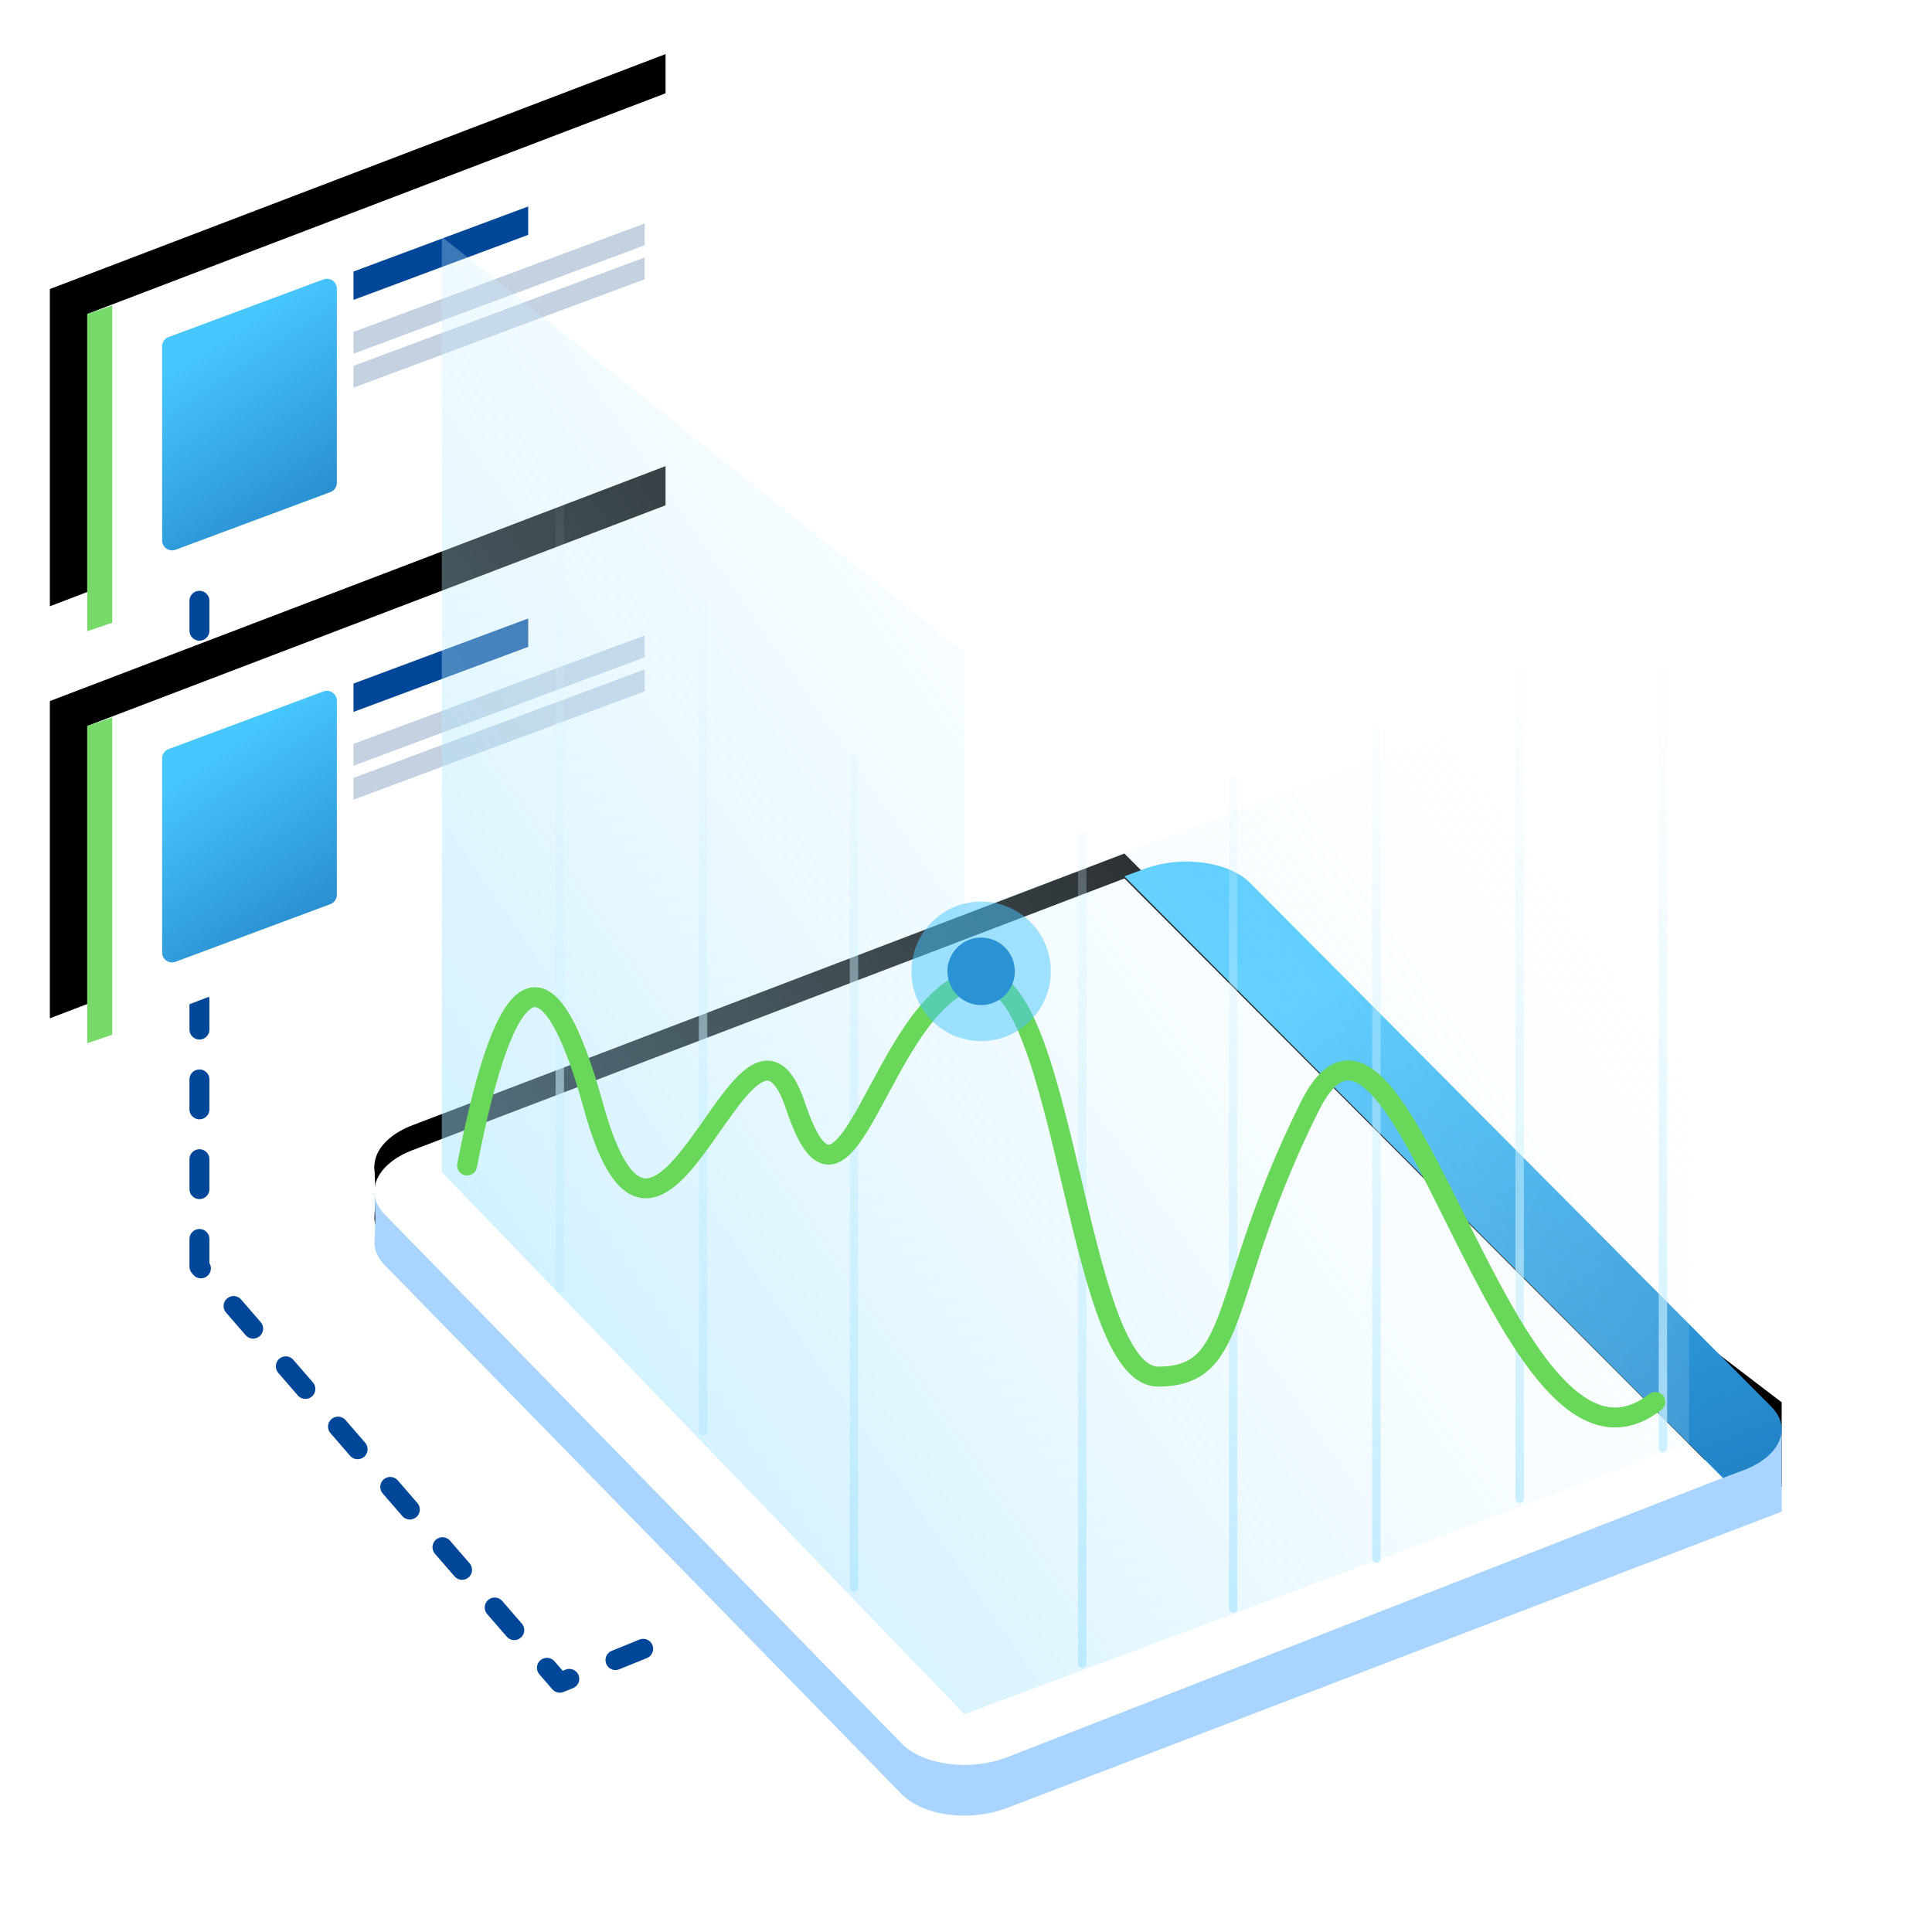 <svg xmlns="http://www.w3.org/2000/svg" xmlns:xlink="http://www.w3.org/1999/xlink" width="155" height="155" viewBox="0 0 155 155">
    <defs>
        <path id="b" d="M0 44.3l49.395-18.848V0L0 18.849z"/>
        <filter id="a" width="130.4%" height="133.9%" x="-21.3%" y="-21.4%" filterUnits="objectBoundingBox">
            <feOffset dx="-3" dy="-2" in="SourceAlpha" result="shadowOffsetOuter1"/>
            <feGaussianBlur in="shadowOffsetOuter1" result="shadowBlurOuter1" stdDeviation="2"/>
            <feColorMatrix in="shadowBlurOuter1" values="0 0 0 0 0.004 0 0 0 0 0.278 0 0 0 0 0.6 0 0 0 0.133 0"/>
        </filter>
        <linearGradient id="c" x1="50%" x2="91.508%" y1="12.697%" y2="109.345%">
            <stop offset="0%" stop-color="#48C7FF"/>
            <stop offset="100%" stop-color="#1F7DC2"/>
        </linearGradient>
        <path id="e" d="M0 44.3l49.395-18.848V0L0 18.849z"/>
        <filter id="d" width="130.4%" height="133.9%" x="-21.3%" y="-21.4%" filterUnits="objectBoundingBox">
            <feOffset dx="-3" dy="-2" in="SourceAlpha" result="shadowOffsetOuter1"/>
            <feGaussianBlur in="shadowOffsetOuter1" result="shadowBlurOuter1" stdDeviation="2"/>
            <feColorMatrix in="shadowBlurOuter1" values="0 0 0 0 0.004 0 0 0 0 0.278 0 0 0 0 0.6 0 0 0 0.133 0"/>
        </filter>
        <path id="g" d="M60.896 55.541l52.357 39.963v6.773L51.046 126.07c-2.94 1.115-6.698.61-8.395-1.127L1.173 82.493c-.623-.637-.881-1.351-.814-2.055.077-.81.074-2.11-.01-3.9l60.547-20.997z"/>
        <filter id="f" width="133.7%" height="153.4%" x="-16.8%" y="-29.5%" filterUnits="objectBoundingBox">
            <feOffset dy="-2" in="SourceAlpha" result="shadowOffsetOuter1"/>
            <feGaussianBlur in="shadowOffsetOuter1" result="shadowBlurOuter1" stdDeviation="6"/>
            <feColorMatrix in="shadowBlurOuter1" values="0 0 0 0 0.227 0 0 0 0 0.475 0 0 0 0 0.788 0 0 0 0.313 0"/>
        </filter>
        <path id="i" d="M60.519 51.477l48.001 48.091-57.474 22.437c-2.94 1.115-6.698.61-8.395-1.127L1.173 78.43c-1.697-1.736-.69-4.047 2.249-5.162l57.097-21.79z"/>
        <filter id="h" width="135.1%" height="153.4%" x="-17.6%" y="-29.5%" filterUnits="objectBoundingBox">
            <feOffset dy="-2" in="SourceAlpha" result="shadowOffsetOuter1"/>
            <feGaussianBlur in="shadowOffsetOuter1" result="shadowBlurOuter1" stdDeviation="6"/>
            <feColorMatrix in="shadowBlurOuter1" values="0 0 0 0 0.227 0 0 0 0 0.475 0 0 0 0 0.788 0 0 0 0.313 0"/>
        </filter>
        <linearGradient id="j" x1="83.611%" x2="-61.573%" y1="15.871%" y2="137.079%">
            <stop offset="0%" stop-color="#FFF" stop-opacity="0"/>
            <stop offset="100%" stop-color="#49C7FF"/>
        </linearGradient>
        <linearGradient id="k" x1="50%" x2="50%" y1="0%" y2="100%">
            <stop offset="0%" stop-color="#DFF6FF" stop-opacity="0"/>
            <stop offset="100%" stop-color="#BBEAFF"/>
        </linearGradient>
    </defs>
    <g fill="none" fill-rule="evenodd">
        <path stroke="#014799" stroke-dasharray="2.4,4" stroke-linecap="round" stroke-linejoin="round" stroke-width="1.6" d="M16 29v72.618L44.914 135 55 130.897"/>
        <g transform="translate(7 39.396)">
            <use fill="#000" filter="url(#a)" xlink:href="#b"/>
            <use fill="#FFF" xlink:href="#b"/>
        </g>
        <path fill="url(#c)" d="M7.087 37.764l12.417-4.623a.8.8 0 0 0 .52-.75V16.827a.8.8 0 0 0-1.078-.75L6.528 20.701a.8.8 0 0 0-.52.75v15.564a.8.8 0 0 0 1.079.75z" transform="translate(7 39.396)"/>
        <path fill="#014799" d="M28.36 57.116l14.017-5.22v-2.277l-14.017 5.22z"/>
        <path fill="#C4D1E1" d="M28.36 61.432l23.362-8.7v-1.75L28.36 59.68zM28.36 64.158l23.362-8.7v-1.75l-23.362 8.7z"/>
        <path fill="#77DB6A" d="M7 83.696l2.002-.682V57.563L7 58.244z"/>
        <g>
            <g transform="translate(7 6.34)">
                <use fill="#000" filter="url(#d)" xlink:href="#e"/>
                <use fill="#FFF" xlink:href="#e"/>
            </g>
            <path fill="url(#c)" d="M7.087 37.764l12.417-4.623a.8.8 0 0 0 .52-.75V16.827a.8.8 0 0 0-1.078-.75L6.528 20.701a.8.8 0 0 0-.52.75v15.564a.8.8 0 0 0 1.079.75z" transform="translate(7 6.34)"/>
            <path fill="#014799" d="M28.36 24.06l14.017-5.219v-2.277l-14.017 5.22z"/>
            <path fill="#C4D1E1" d="M28.36 28.377l23.362-8.7v-1.75l-23.362 8.7zM28.36 31.103l23.362-8.699v-1.75L28.36 29.351z"/>
            <path fill="#77DB6A" d="M7 50.64l2.002-.68V24.507L7 25.189z"/>
        </g>
        <g>
            <g transform="translate(29.688 19)">
                <use fill="#000" filter="url(#f)" xlink:href="#g"/>
                <use fill="#A9D4FF" xlink:href="#g"/>
            </g>
            <g transform="translate(29.688 19)">
                <use fill="#000" filter="url(#h)" xlink:href="#i"/>
                <use fill="#FFF" xlink:href="#i"/>
            </g>
            <path fill="url(#c)" d="M70.594 51.825l41.827 42.032c1.711 1.72.696 4.008-2.268 5.112l-1.61.599-48.024-48.26 1.61-.6c2.964-1.102 6.754-.603 8.465 1.117z" transform="translate(29.688 19)"/>
            <path fill="url(#j)" d="M42.622 118.533V33.33L.692 0v75.028zM42.622 118.533V54.18l58.13-21.678v64.32z" transform="translate(34.752 19)"/>
            <path fill="url(#k)" fill-rule="nonzero" d="M52.412 114.47a.338.338 0 1 1-.676 0V48.003a.338.338 0 1 1 .676 0v66.465zm12.107-4.423a.338.338 0 1 1-.676 0V43.582a.338.338 0 1 1 .676 0v66.465zm11.494-4.002a.338.338 0 1 1-.676 0V39.58a.338.338 0 1 1 .676 0v66.465zm11.493-4.803a.338.338 0 1 1-.676 0V34.777a.338.338 0 1 1 .676 0v66.465zm11.493-4.064a.338.338 0 1 1-.676 0V30.713a.338.338 0 1 1 .676 0v66.465z" transform="translate(34.752 19)"/>
            <path fill="url(#k)" fill-rule="nonzero" d="M10.496 108.373a.338.338 0 1 1-.676 0V41.908a.338.338 0 1 1 .676 0v66.465zm12.107-12.55a.338.338 0 1 1-.676 0V29.358a.338.338 0 1 1 .676 0v66.465zm11.493-11.452a.338.338 0 1 1-.676 0V17.906a.338.338 0 1 1 .676 0V84.37z" transform="matrix(-1 0 0 1 78.668 19)"/>
            <g transform="translate(37.473 71.832)">
                <path stroke="#68D75A" stroke-linecap="round" stroke-linejoin="round" stroke-width="1.6" d="M0 21.675C3.155 5.419 6.535 3.838 10.141 16.933c5.409 19.643 12.17-12.192 16.226 0 4.056 12.192 6.76-8.128 14.197-10.16 7.437-2.032 8.113 31.835 14.874 31.835 6.76 0 4.732-6.773 12.17-21.675 7.436-14.901 15.549 33.19 27.718 23.707"/>
                <ellipse cx="41.24" cy="6.096" fill="#49C7FF" opacity=".5" rx="5.588" ry="5.598"/>
                <ellipse cx="41.24" cy="6.096" fill="#2B93D4" rx="2.704" ry="2.709"/>
            </g>
        </g>
    </g>
</svg>
